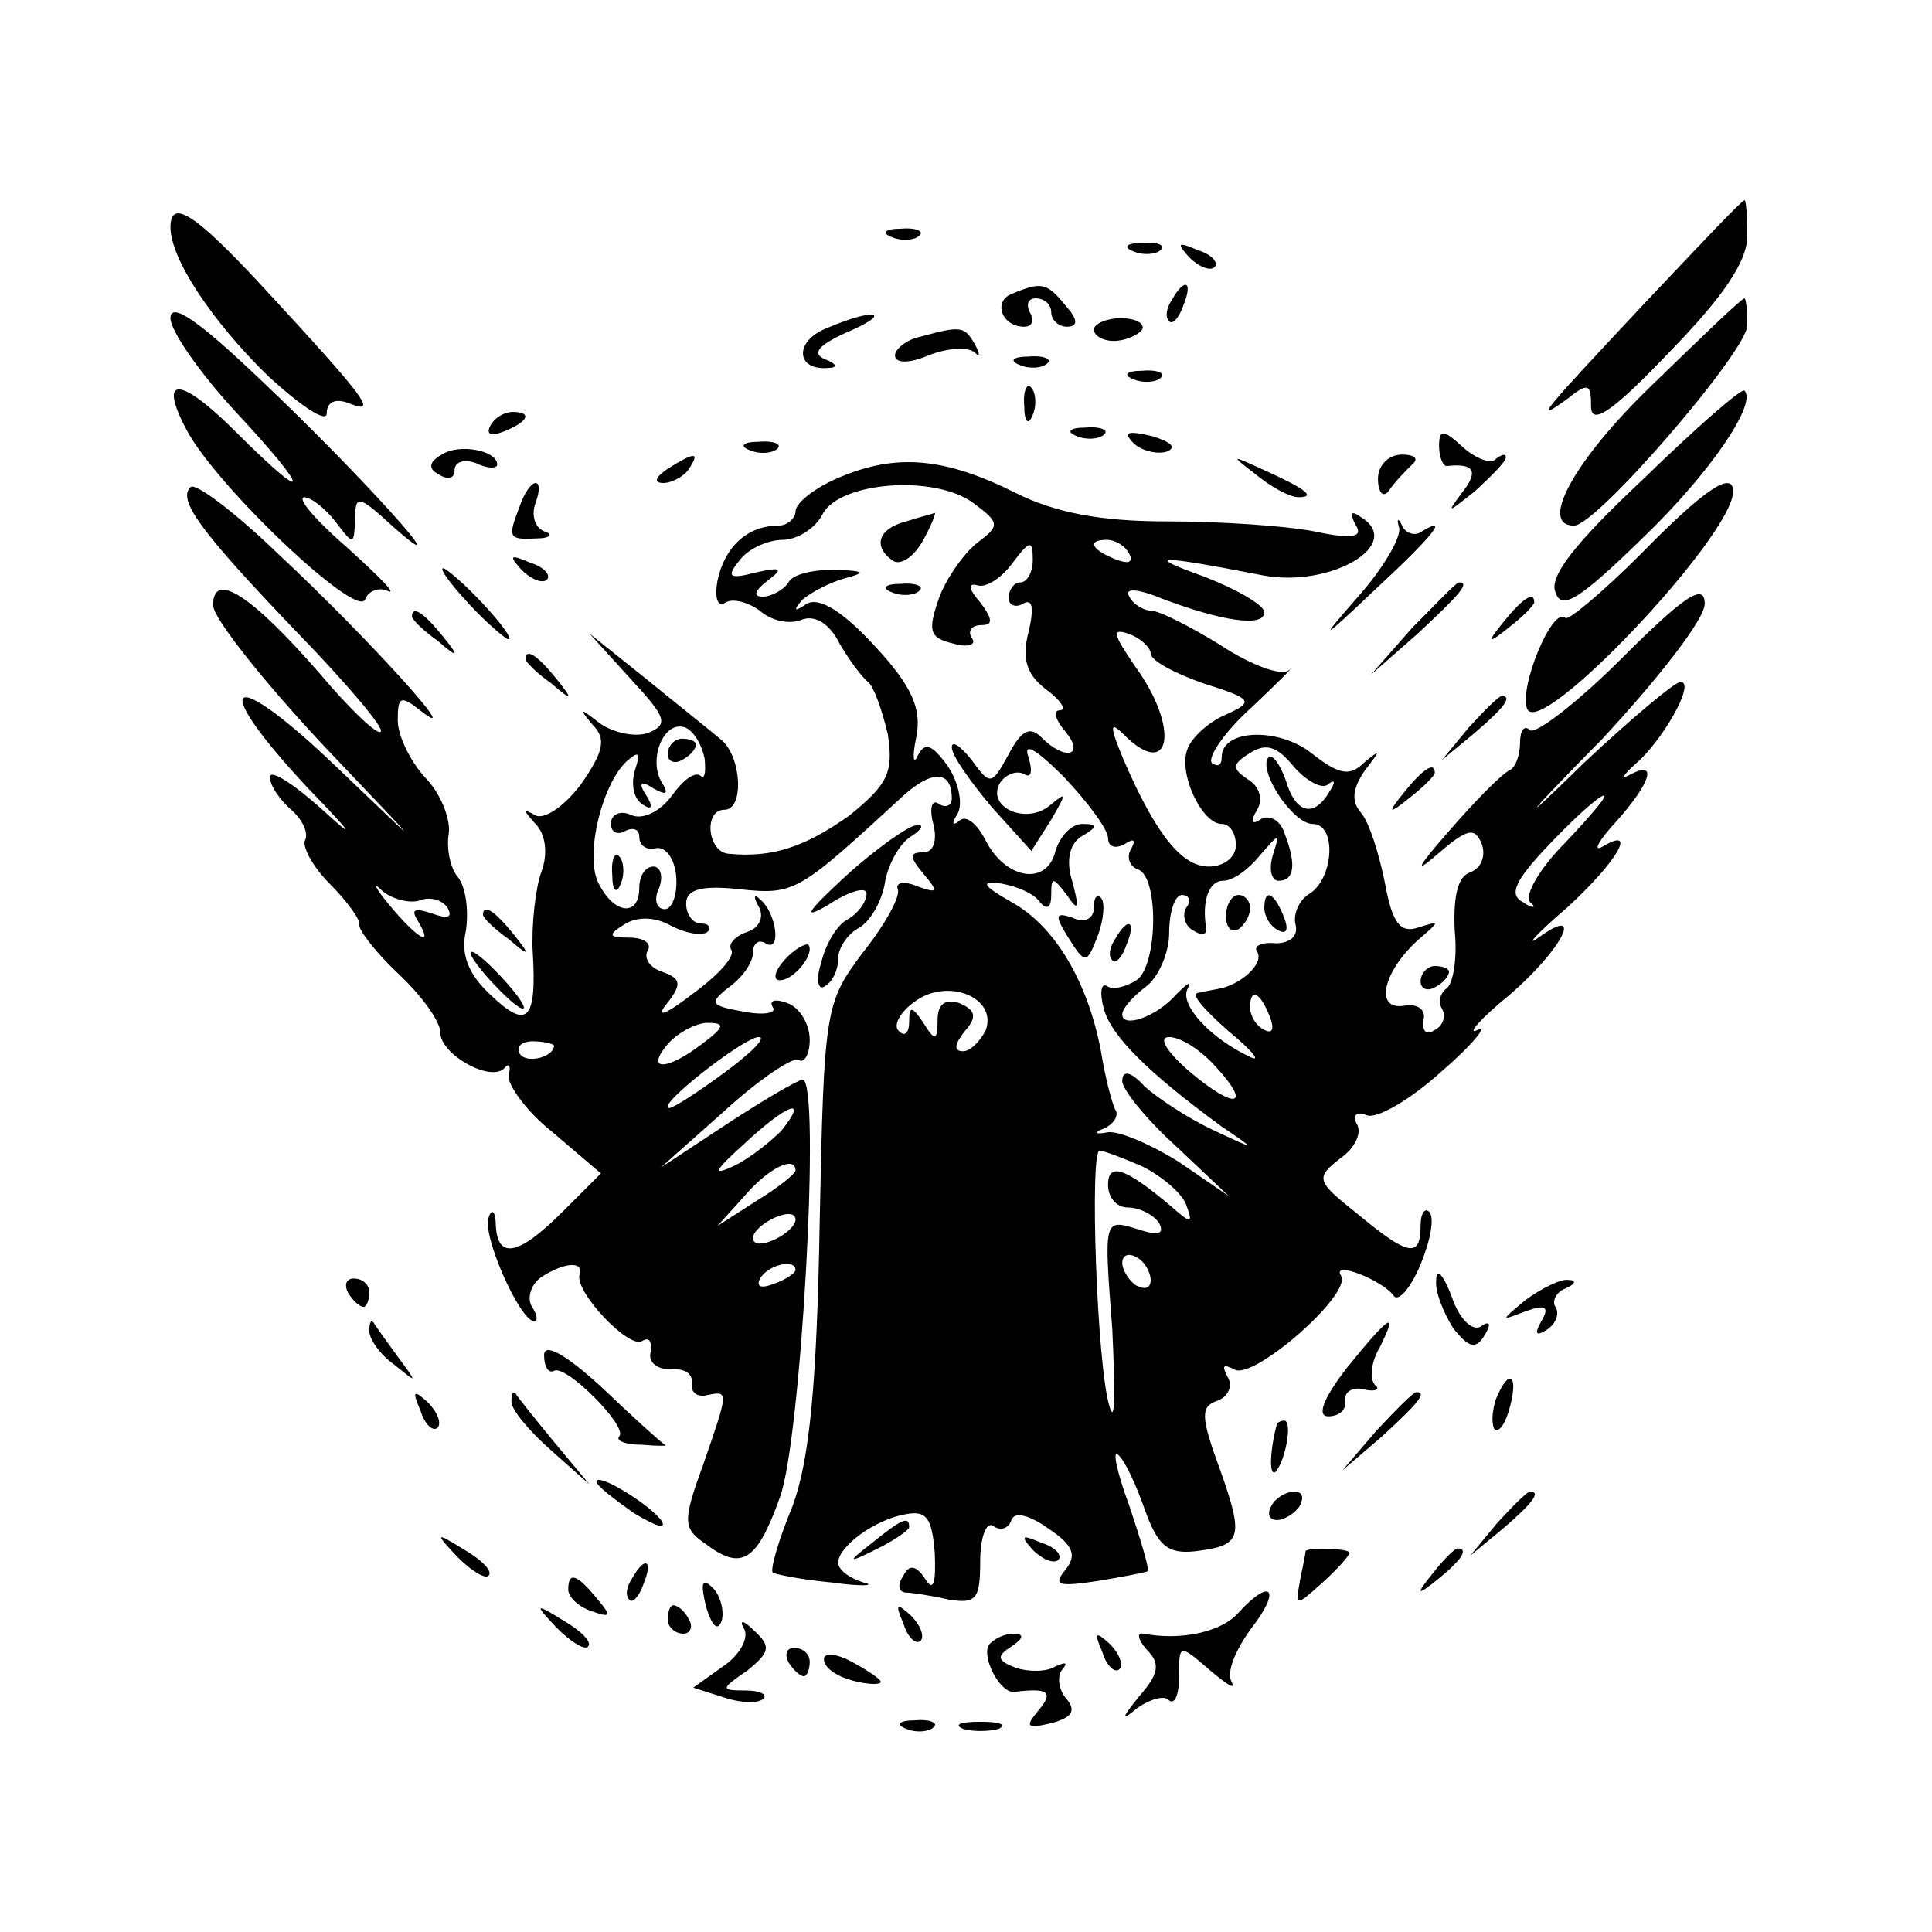 <?xml version="1.0" standalone="no"?>
<!DOCTYPE svg PUBLIC "-//W3C//DTD SVG 20010904//EN"
 "http://www.w3.org/TR/2001/REC-SVG-20010904/DTD/svg10.dtd">
<svg version="1.0" xmlns="http://www.w3.org/2000/svg"
 width="136pt" height="136pt" viewBox="0 0 136 136"
 preserveAspectRatio="xMidYMid meet">
<g transform="translate(0,136) scale(0.1,-0.1)"
fill="#000000" stroke="none">
<path d="M1160 1149 c-75 -80 -82 -88 -57 -70 15 12 17 11 17 -5 0 -14 15 -4
55 38 38 39 55 64 55 82 0 14 -1 26 -2 25 -2 0 -32 -32 -68 -70z"/>
<path d="M120 1200 c0 -22 29 -66 69 -105 23 -21 41 -33 41 -26 0 8 6 11 16 7
20 -8 13 2 -60 81 -48 52 -66 64 -66 43z"/>
<path d="M628 1193 c7 -3 16 -2 19 1 4 3 -2 6 -13 5 -11 0 -14 -3 -6 -6z"/>
<path d="M798 1183 c7 -3 16 -2 19 1 4 3 -2 6 -13 5 -11 0 -14 -3 -6 -6z"/>
<path d="M837 1179 c7 -7 15 -10 18 -7 3 3 -2 9 -12 12 -14 6 -15 5 -6 -5z"/>
<path d="M712 1153 c-13 -5 -7 -23 9 -23 6 0 7 5 4 10 -3 6 -1 10 4 10 6 0 11
-4 11 -10 0 -5 5 -10 11 -10 8 0 8 5 -1 15 -13 16 -17 17 -38 8z"/>
<path d="M825 1149 c-4 -6 -5 -12 -2 -15 2 -3 7 2 10 11 7 17 1 20 -8 4z"/>
<path d="M120 1136 c0 -9 21 -39 46 -66 54 -58 53 -67 0 -14 -39 39 -55 40
-35 2 20 -39 120 -134 126 -120 2 6 10 9 16 6 7 -3 -6 10 -28 30 -22 19 -36
35 -31 36 5 0 15 -8 22 -17 13 -17 13 -17 14 1 0 18 2 18 27 -5 51 -45 -26 40
-95 105 -42 40 -62 54 -62 42z"/>
<path d="M1163 1089 c-55 -53 -80 -99 -55 -99 16 0 122 123 122 141 0 11 -1
19 -2 19 -2 0 -31 -28 -65 -61z"/>
<path d="M582 1129 c-23 -9 -22 -30 1 -28 7 0 6 3 -2 6 -10 4 -5 10 15 19 33
14 21 18 -14 3z"/>
<path d="M770 1128 c0 -4 6 -8 14 -8 8 0 17 4 20 8 2 4 -4 8 -15 8 -10 0 -19
-4 -19 -8z"/>
<path d="M648 1123 c-10 -2 -18 -9 -18 -13 0 -6 10 -6 24 0 13 5 27 6 32 2 4
-4 4 -1 0 6 -7 12 -9 13 -38 5z"/>
<path d="M718 1103 c7 -3 16 -2 19 1 4 3 -2 6 -13 5 -11 0 -14 -3 -6 -6z"/>
<path d="M798 1093 c7 -3 16 -2 19 1 4 3 -2 6 -13 5 -11 0 -14 -3 -6 -6z"/>
<path d="M721 1074 c0 -11 3 -14 6 -6 3 7 2 16 -1 19 -3 4 -6 -2 -5 -13z"/>
<path d="M1157 1023 c-48 -45 -67 -69 -62 -80 4 -13 17 -5 61 38 48 46 81 95
72 104 -2 2 -34 -26 -71 -62z"/>
<path d="M345 1060 c-3 -6 1 -7 9 -4 18 7 21 14 7 14 -6 0 -13 -4 -16 -10z"/>
<path d="M758 1053 c7 -3 16 -2 19 1 4 3 -2 6 -13 5 -11 0 -14 -3 -6 -6z"/>
<path d="M798 1048 c5 -5 16 -8 23 -6 8 3 3 7 -10 11 -17 4 -21 3 -13 -5z"/>
<path d="M1013 1046 c0 -8 3 -15 6 -14 19 2 22 -4 10 -19 -11 -15 -10 -14 9 1
12 11 22 21 22 24 0 3 -3 2 -7 -1 -3 -4 -14 0 -23 8 -14 13 -17 13 -17 1z"/>
<path d="M311 1040 c-9 -5 -10 -10 -2 -14 6 -4 11 -3 11 3 0 6 7 8 15 5 8 -4
15 -4 15 -1 0 10 -27 15 -39 7z"/>
<path d="M528 1043 c7 -3 16 -2 19 1 4 3 -2 6 -13 5 -11 0 -14 -3 -6 -6z"/>
<path d="M470 1030 c-9 -6 -10 -10 -3 -10 6 0 15 5 18 10 8 12 4 12 -15 0z"/>
<path d="M591 1024 c-17 -7 -31 -18 -31 -24 0 -5 -6 -10 -12 -10 -22 0 -38
-15 -43 -39 -2 -12 0 -19 6 -15 5 3 16 0 24 -6 8 -7 21 -10 30 -6 9 3 19 -3
26 -17 7 -12 16 -24 20 -27 4 -3 10 -20 14 -37 4 -27 0 -35 -27 -57 -31 -22
-54 -30 -85 -27 -15 1 -18 31 -3 31 14 0 12 37 -2 49 -7 6 -31 25 -53 43 l-40
32 29 -32 c25 -27 27 -32 12 -38 -9 -3 -24 0 -34 7 -14 11 -15 11 -5 -1 10
-10 8 -19 -8 -42 -12 -16 -26 -25 -32 -22 -9 5 -9 4 0 -6 7 -7 9 -21 4 -34 -4
-11 -7 -37 -6 -56 3 -49 -4 -55 -30 -30 -15 14 -21 28 -17 45 2 14 0 31 -6 38
-5 6 -8 20 -6 31 1 10 -6 28 -17 39 -10 11 -19 29 -19 40 0 17 2 18 17 6 31
-24 -40 54 -100 110 -31 30 -60 52 -63 48 -9 -9 7 -31 75 -102 35 -36 62 -68
59 -70 -2 -3 -22 16 -43 41 -47 54 -75 73 -75 48 0 -9 35 -53 77 -98 74 -78
75 -78 10 -16 -76 73 -92 62 -20 -15 31 -32 35 -38 10 -15 -20 18 -37 29 -37
23 0 -6 7 -16 15 -23 8 -7 12 -16 10 -21 -3 -4 5 -19 17 -31 13 -13 22 -26 21
-29 -1 -3 11 -19 27 -34 17 -16 30 -34 30 -42 0 -15 35 -35 45 -25 3 4 5 2 3
-5 -1 -6 12 -25 31 -40 l34 -29 -27 -27 c-31 -31 -46 -34 -47 -9 0 9 -3 12 -5
5 -5 -12 22 -73 32 -73 3 0 2 5 -2 11 -3 6 0 15 7 20 17 11 30 11 27 2 -4 -12
35 -53 44 -47 5 3 7 0 6 -8 -2 -7 5 -12 14 -12 10 1 16 -3 15 -10 -1 -6 4 -10
11 -8 15 3 15 3 -3 -49 -15 -41 -14 -45 2 -56 25 -19 36 -12 52 33 15 40 29
294 16 294 -3 0 -27 -14 -53 -31 l-47 -31 45 40 c24 22 48 38 52 36 4 -3 8 4
8 14 0 11 -7 23 -16 26 -8 3 -13 2 -10 -3 3 -4 -6 -6 -21 -3 -23 4 -24 6 -10
17 10 7 17 18 17 24 0 7 4 10 9 7 11 -7 8 21 -4 31 -4 4 -5 2 -1 -5 4 -7 1
-15 -8 -18 -9 -3 -14 -9 -11 -13 2 -5 -10 -18 -28 -31 -18 -14 -26 -17 -18 -7
11 14 11 18 -3 23 -9 3 -13 10 -10 15 3 5 -3 9 -13 9 -15 0 -15 2 -4 9 9 6 22
6 34 -1 10 -5 21 -7 25 -4 3 3 1 6 -5 6 -5 0 -10 6 -10 14 0 10 11 13 38 10
39 -4 41 -2 115 66 20 18 34 18 34 -2 0 -5 -4 -7 -9 -4 -5 4 -7 -3 -4 -14 3
-12 0 -20 -7 -20 -10 0 -10 -3 0 -15 11 -13 10 -14 -4 -9 -9 4 -16 3 -14 -2 2
-5 -9 -25 -25 -45 -26 -35 -27 -39 -30 -190 -2 -113 -7 -166 -19 -199 -10 -24
-16 -45 -14 -47 1 -1 20 -5 42 -7 21 -3 31 -2 22 0 -10 3 -18 9 -18 14 0 11
25 30 47 34 15 3 19 -2 21 -27 1 -22 -1 -28 -7 -18 -6 9 -11 10 -15 2 -4 -6
-4 -11 1 -12 4 0 18 -2 31 -5 19 -3 22 0 22 27 0 16 4 28 9 25 5 -4 11 -2 13
4 2 6 12 4 26 -6 18 -12 20 -19 12 -29 -9 -11 -5 -12 22 -8 18 3 34 6 36 7 1
2 -5 22 -13 46 -9 24 -12 40 -8 36 5 -4 13 -22 19 -39 9 -25 16 -31 35 -29 33
4 35 9 18 57 -14 38 -14 45 -2 49 8 3 11 11 7 17 -4 8 -3 9 5 5 13 -8 83 53
75 66 -7 11 29 -3 37 -14 3 -5 12 5 19 22 7 17 10 33 6 37 -3 3 -6 -1 -6 -10
0 -23 -9 -21 -45 9 -29 23 -29 25 -11 39 10 7 15 18 11 24 -3 6 0 9 7 6 7 -3
31 11 53 31 22 19 33 33 25 29 -8 -4 2 8 23 25 37 32 53 64 20 40 -10 -7 -1 3
20 21 36 33 50 58 25 43 -7 -4 -3 4 10 18 24 27 29 43 10 33 -7 -4 -6 -1 3 7
19 16 43 58 32 58 -4 0 -35 -26 -68 -57 -47 -46 -45 -42 13 17 39 42 72 84 72
95 0 15 -14 6 -58 -38 -32 -32 -61 -54 -65 -51 -4 4 -7 0 -7 -9 0 -8 -3 -17
-7 -19 -5 -2 -24 -21 -43 -43 -22 -25 -25 -31 -9 -17 22 19 27 20 32 8 3 -8 0
-17 -8 -20 -9 -3 -12 -17 -11 -41 2 -19 -1 -38 -6 -41 -4 -3 -6 -9 -3 -14 3
-5 1 -12 -5 -15 -6 -4 -9 -1 -8 7 2 7 -4 12 -14 10 -21 -3 -14 25 11 47 15 13
15 13 -1 8 -12 -4 -18 3 -23 31 -4 20 -11 43 -17 50 -7 8 -6 17 3 30 11 14 11
15 -1 5 -10 -10 -18 -8 -37 7 -23 18 -63 17 -63 -3 0 -6 -3 -7 -7 -4 -3 4 9
22 28 39 19 18 31 30 26 26 -5 -4 -27 4 -48 18 -21 13 -43 24 -48 24 -5 0 -13
4 -16 10 -4 6 5 6 22 -1 42 -16 73 -21 73 -10 0 5 -19 16 -42 25 -42 15 -36
16 41 1 48 -9 100 22 69 41 -7 5 -8 3 -4 -5 6 -9 -1 -11 -29 -5 -21 4 -67 7
-104 7 -46 0 -78 6 -106 20 -50 25 -84 28 -124 11z m94 -18 c19 -14 19 -16 3
-28 -9 -7 -22 -25 -27 -39 -8 -23 -7 -28 10 -32 10 -3 17 -1 13 4 -3 5 0 9 7
9 8 0 8 4 -1 16 -8 9 -9 14 -2 12 6 -2 17 5 25 16 12 16 14 16 14 2 0 -9 -4
-16 -9 -16 -4 0 -8 -5 -8 -11 0 -5 5 -7 10 -4 7 4 8 -3 4 -20 -5 -19 -1 -30
12 -40 11 -8 15 -15 10 -15 -5 0 -3 -7 4 -15 14 -17 0 -21 -17 -4 -8 8 -14 5
-23 -12 -12 -22 -13 -22 -26 -4 -8 10 -14 14 -14 9 0 -6 13 -24 28 -42 l28
-31 14 22 c11 19 11 20 -1 10 -17 -14 -45 -1 -35 16 4 6 12 9 17 6 5 -3 6 2 3
12 -4 11 5 6 25 -14 17 -18 31 -37 31 -43 0 -6 5 -8 12 -4 6 4 8 3 4 -4 -3 -5
-1 -12 5 -14 15 -5 14 -68 -1 -78 -8 -5 -17 -7 -21 -4 -4 2 -5 -5 -2 -16 5
-19 31 -45 83 -83 25 -17 25 -17 -7 -2 -17 8 -38 22 -47 30 -10 11 -16 12 -16
4 0 -6 17 -27 38 -46 l37 -35 -35 24 c-19 12 -42 22 -50 21 -10 -2 -10 0 -2 3
6 3 10 9 7 13 -2 4 -7 22 -10 41 -9 48 -32 88 -63 105 -21 12 -22 15 -7 13 11
-2 23 -7 27 -13 5 -6 8 -4 8 5 0 13 1 13 11 0 8 -12 9 -10 4 9 -5 15 -2 27 6
32 12 7 12 9 1 9 -8 0 -16 -9 -19 -19 -6 -25 -35 -20 -49 7 -6 12 -14 19 -19
14 -5 -4 -5 -1 -1 5 4 7 1 22 -7 34 -11 15 -16 17 -21 7 -3 -7 -4 -1 -1 13 4
20 -3 36 -29 64 -22 24 -39 35 -48 30 -9 -6 -10 -5 -3 3 6 5 19 12 30 15 15 4
14 5 -7 6 -15 0 -30 -3 -33 -9 -3 -5 -12 -10 -18 -10 -7 0 -6 4 3 11 12 9 10
10 -8 6 -19 -5 -21 -3 -11 9 6 8 20 14 30 14 10 0 23 8 28 18 12 23 79 28 106
8z m110 -36 c3 -6 -1 -7 -9 -4 -18 7 -21 14 -7 14 6 0 13 -4 16 -10z m15 -70
c0 -5 17 -14 37 -21 35 -11 36 -13 16 -22 -12 -5 -24 -16 -27 -24 -7 -17 10
-53 24 -53 6 0 10 -7 10 -15 0 -8 -8 -15 -19 -15 -19 0 -37 22 -60 75 -10 24
-10 28 0 18 33 -33 40 4 8 48 -15 22 -17 27 -5 23 9 -3 16 -10 16 -14z m-314
-74 c1 -10 0 -15 -3 -12 -4 3 -12 -3 -20 -14 -8 -11 -20 -17 -28 -14 -8 4 -15
1 -15 -6 0 -6 5 -8 10 -5 6 3 10 1 10 -4 0 -6 5 -10 12 -8 7 1 13 -8 14 -20 1
-13 -3 -23 -8 -23 -6 0 -8 7 -4 15 3 8 1 15 -4 15 -6 0 -10 -7 -10 -15 0 -20
-17 -19 -28 2 -11 18 1 70 19 87 9 8 10 6 6 -6 -3 -10 -1 -20 5 -24 7 -5 8 -2
3 6 -6 9 -4 11 5 5 9 -5 11 -4 6 4 -10 16 1 44 16 39 6 -2 12 -12 14 -22z
m439 -18 c5 4 5 1 1 -5 -11 -19 -24 -16 -31 8 -4 11 -9 18 -12 16 -8 -9 17
-47 31 -47 17 0 15 -38 -2 -49 -7 -4 -12 -14 -10 -22 2 -8 -4 -13 -14 -13 -10
1 -16 -2 -13 -6 5 -8 -11 -23 -27 -26 -5 -1 -11 -2 -15 -3 -5 -1 6 -13 22 -27
17 -14 23 -22 15 -18 -28 13 -50 37 -44 48 3 6 0 4 -8 -4 -14 -16 -38 -24 -38
-14 0 4 7 12 16 19 9 6 17 24 17 38 0 15 4 27 9 27 5 0 7 -4 3 -9 -3 -5 -1
-13 5 -16 6 -4 10 -3 9 2 -3 19 2 33 12 33 7 0 18 8 26 18 14 16 14 16 9 0 -3
-10 -1 -18 4 -18 11 0 13 11 4 34 -3 9 -11 13 -17 9 -6 -4 -7 -1 -2 7 4 7 2
16 -6 21 -12 8 -12 11 1 19 11 7 19 5 31 -10 9 -10 20 -16 24 -12z m167 -41
c-18 -18 -29 -37 -25 -42 5 -4 2 -5 -5 0 -10 5 -6 15 19 41 18 19 35 34 38 34
3 0 -10 -15 -27 -33z m-807 -41 c7 3 16 1 20 -5 4 -7 0 -8 -11 -4 -12 4 -15 3
-10 -5 12 -20 0 -13 -20 11 -10 12 -12 17 -5 10 7 -6 19 -9 26 -7z m399 -91
c-4 -8 -11 -15 -16 -15 -7 0 -6 5 1 14 9 10 8 15 -4 20 -10 3 -15 -1 -15 -12
0 -15 -2 -15 -10 -2 -8 12 -10 12 -10 1 0 -8 -3 -11 -7 -7 -5 4 1 14 11 21 23
17 58 3 50 -20z m200 9 c3 -8 2 -12 -4 -9 -6 3 -10 10 -10 16 0 14 7 11 14 -7z
m-400 -19 c-25 -19 -40 -19 -24 0 7 8 20 15 28 15 13 0 12 -3 -4 -15z m-104
-1 c0 -8 -19 -13 -24 -6 -3 5 1 9 9 9 8 0 15 -2 15 -3z m120 -19 c-19 -14 -36
-25 -39 -25 -10 1 53 50 63 50 6 0 -5 -11 -24 -25z m345 5 c27 -29 15 -32 -18
-4 -16 14 -22 24 -14 24 8 0 22 -9 32 -20z m-305 -46 c-8 -8 -23 -20 -34 -25
-15 -7 -13 -3 7 15 31 29 47 35 27 10z m254 -25 c14 -7 28 -19 31 -27 5 -14 4
-14 -12 0 -31 26 -43 30 -43 14 0 -9 6 -16 14 -16 8 0 18 -5 22 -11 4 -8 -1
-9 -16 -4 -23 7 -23 7 -17 -71 2 -44 2 -68 -2 -54 -9 29 -14 180 -7 180 3 0
16 -5 30 -11z m-244 -3 c0 -2 -12 -12 -27 -21 l-28 -18 19 21 c17 20 36 29 36
18z m-10 -46 c-8 -5 -17 -7 -19 -4 -3 3 1 9 9 14 8 5 17 7 19 4 3 -3 -1 -9 -9
-14z m260 -31 c0 -6 -4 -7 -10 -4 -5 3 -10 11 -10 16 0 6 5 7 10 4 6 -3 10
-11 10 -16z m-250 7 c0 -2 -7 -7 -16 -10 -8 -3 -12 -2 -9 4 6 10 25 14 25 6z"/>
<path d="M638 993 c-20 -5 -24 -18 -9 -28 6 -3 15 4 21 15 6 11 9 19 8 19 -2
-1 -11 -3 -20 -6z"/>
<path d="M628 943 c7 -3 16 -2 19 1 4 3 -2 6 -13 5 -11 0 -14 -3 -6 -6z"/>
<path d="M770 721 c0 -8 -7 -11 -15 -7 -12 4 -13 2 -3 -14 12 -19 13 -19 21 2
4 11 5 23 2 26 -3 3 -5 0 -5 -7z"/>
<path d="M785 699 c-4 -6 -5 -12 -2 -15 2 -3 7 2 10 11 7 17 1 20 -8 4z"/>
<path d="M470 829 c0 -5 5 -7 10 -4 6 3 10 8 10 11 0 2 -4 4 -10 4 -5 0 -10
-5 -10 -11z"/>
<path d="M431 744 c0 -11 3 -14 6 -6 3 7 2 16 -1 19 -3 4 -6 -2 -5 -13z"/>
<path d="M863 715 c0 -8 4 -12 9 -9 4 3 8 9 8 15 0 5 -4 9 -8 9 -5 0 -9 -7 -9
-15z"/>
<path d="M890 721 c0 -6 4 -13 10 -16 6 -3 7 1 4 9 -7 18 -14 21 -14 7z"/>
<path d="M884 1026 c11 -9 24 -16 30 -16 12 0 7 5 -24 19 -24 11 -24 11 -6 -3z"/>
<path d="M970 1023 c0 -10 4 -14 8 -8 4 6 11 13 16 18 5 4 2 7 -7 7 -10 0 -17
-8 -17 -17z"/>
<path d="M366 1004 c-9 -23 -8 -24 12 -23 9 0 12 3 5 5 -7 3 -9 12 -6 20 3 8
3 14 0 14 -3 0 -8 -7 -11 -16z"/>
<path d="M1155 970 c-27 -27 -51 -47 -53 -45 -9 9 -33 -49 -27 -64 9 -22 145
122 145 153 0 15 -20 2 -65 -44z"/>
<path d="M985 988 c1 -7 -12 -29 -29 -48 -28 -32 -27 -32 12 5 40 37 53 53 33
41 -5 -4 -12 -1 -14 4 -3 6 -4 5 -2 -2z"/>
<path d="M367 959 c7 -7 15 -10 18 -7 3 3 -2 9 -12 12 -14 6 -15 5 -6 -5z"/>
<path d="M330 935 c13 -14 26 -25 28 -25 3 0 -5 11 -18 25 -13 14 -26 25 -28
25 -3 0 5 -11 18 -25z"/>
<path d="M994 918 l-29 -33 33 29 c30 28 37 36 29 36 -2 0 -16 -15 -33 -32z"/>
<path d="M1059 923 c-13 -16 -12 -17 4 -4 9 7 17 15 17 17 0 8 -8 3 -21 -13z"/>
<path d="M290 926 c0 -2 8 -10 18 -17 15 -13 16 -12 3 4 -13 16 -21 21 -21 13z"/>
<path d="M370 896 c0 -2 8 -10 18 -17 15 -13 16 -12 3 4 -13 16 -21 21 -21 13z"/>
<path d="M1034 848 l-19 -23 23 19 c21 18 27 26 19 26 -2 0 -12 -10 -23 -22z"/>
<path d="M989 803 c-13 -16 -12 -17 4 -4 9 7 17 15 17 17 0 8 -8 3 -21 -13z"/>
<path d="M595 743 c-27 -25 -31 -31 -12 -20 15 10 27 13 27 8 0 -6 -6 -14 -13
-18 -8 -4 -16 -18 -19 -31 -4 -12 -2 -20 3 -16 5 3 9 11 9 19 0 8 7 18 15 22
8 5 16 19 18 32 2 12 10 27 18 32 8 5 10 9 4 8 -5 0 -28 -16 -50 -36z"/>
<path d="M340 716 c0 -2 8 -10 18 -17 15 -13 16 -12 3 4 -13 16 -21 21 -21 13z"/>
<path d="M552 684 c-7 -8 -8 -14 -3 -14 10 0 25 19 20 25 -2 1 -10 -3 -17 -11z"/>
<path d="M345 670 c10 -11 20 -20 23 -20 3 0 -3 9 -13 20 -10 11 -20 20 -23
20 -3 0 3 -9 13 -20z"/>
<path d="M1000 669 c0 -5 5 -7 10 -4 6 3 10 8 10 11 0 2 -4 4 -10 4 -5 0 -10
-5 -10 -11z"/>
<path d="M1011 459 c-1 -8 5 -23 12 -34 11 -14 16 -15 22 -5 5 8 4 11 -3 6 -6
-3 -15 6 -20 21 -6 16 -11 21 -11 12z"/>
<path d="M245 450 c3 -5 8 -10 11 -10 2 0 4 5 4 10 0 6 -5 10 -11 10 -5 0 -7
-4 -4 -10z"/>
<path d="M1074 445 c-18 -15 -18 -15 0 -8 14 5 17 3 11 -7 -5 -9 -4 -11 4 -6
6 4 9 11 6 16 -3 4 1 11 7 13 7 3 8 6 2 6 -5 1 -19 -6 -30 -14z"/>
<path d="M260 423 c0 -6 8 -17 18 -24 16 -13 16 -13 2 6 -8 11 -16 22 -17 24
-2 2 -3 0 -3 -6z"/>
<path d="M948 397 c-17 -22 -21 -34 -13 -34 8 0 13 5 12 11 -1 6 5 10 13 8 8
-2 12 0 8 3 -4 4 -3 16 3 26 14 28 7 23 -23 -14z"/>
<path d="M383 406 c0 -8 3 -13 7 -11 8 5 52 -39 46 -46 -3 -3 4 -6 16 -6 11
-1 19 -1 16 0 -2 1 -22 19 -44 40 -26 24 -41 32 -41 23z"/>
<path d="M1053 375 c-3 -9 -3 -18 -1 -21 3 -3 8 4 11 16 6 23 -1 27 -10 5z"/>
<path d="M296 367 c3 -10 9 -15 12 -12 3 3 0 11 -7 18 -10 9 -11 8 -5 -6z"/>
<path d="M360 373 c0 -5 12 -20 28 -34 l27 -24 -25 30 c-14 17 -26 32 -27 34
-2 2 -3 0 -3 -6z"/>
<path d="M969 353 l-24 -28 28 24 c25 23 32 31 24 31 -2 0 -14 -12 -28 -27z"/>
<path d="M899 358 c-5 -18 -6 -38 -1 -34 7 8 12 36 6 36 -2 0 -4 -1 -5 -2z"/>
<path d="M420 317 c0 -3 12 -12 26 -22 15 -9 23 -12 20 -6 -7 11 -46 35 -46
28z"/>
<path d="M895 300 c-3 -5 -2 -10 4 -10 5 0 13 5 16 10 3 6 2 10 -4 10 -5 0
-13 -4 -16 -10z"/>
<path d="M1054 288 l-19 -23 23 19 c21 18 27 26 19 26 -2 0 -12 -10 -23 -22z"/>
<path d="M614 274 c-18 -14 -18 -15 4 -4 12 6 22 13 22 15 0 8 -5 6 -26 -11z"/>
<path d="M322 264 c10 -10 20 -16 22 -13 3 3 -5 11 -17 18 -21 13 -21 12 -5
-5z"/>
<path d="M727 269 c7 -7 15 -10 18 -7 3 3 -2 9 -12 12 -14 6 -15 5 -6 -5z"/>
<path d="M919 268 c0 -2 -2 -11 -4 -21 -3 -18 -3 -18 16 -1 10 9 19 19 19 21
0 3 -30 4 -31 1z"/>
<path d="M1009 253 c-13 -16 -12 -17 4 -4 16 13 21 21 13 21 -2 0 -10 -8 -17
-17z"/>
<path d="M445 249 c-4 -6 -5 -12 -2 -15 2 -3 7 2 10 11 7 17 1 20 -8 4z"/>
<path d="M400 241 c0 -5 7 -12 16 -15 14 -5 15 -4 4 9 -14 17 -20 19 -20 6z"/>
<path d="M497 229 c4 -13 8 -18 11 -10 2 7 -1 18 -6 23 -8 8 -9 4 -5 -13z"/>
<path d="M872 225 c-12 -14 -41 -20 -67 -15 -5 1 -4 -4 2 -11 10 -10 9 -17 -5
-33 -13 -16 -13 -18 -1 -8 9 6 19 9 22 5 4 -3 7 4 7 17 0 23 0 23 22 4 12 -10
18 -14 15 -8 -4 7 3 23 14 38 21 27 14 36 -9 11z"/>
<path d="M392 214 c10 -10 20 -16 22 -13 3 3 -5 11 -17 18 -21 13 -21 12 -5
-5z"/>
<path d="M470 220 c0 -5 5 -10 11 -10 5 0 7 5 4 10 -3 6 -8 10 -11 10 -2 0 -4
-4 -4 -10z"/>
<path d="M636 217 c3 -10 9 -15 12 -12 3 3 0 11 -7 18 -10 9 -11 8 -5 -6z"/>
<path d="M524 213 c3 -6 -3 -18 -15 -26 l-21 -15 22 -7 c12 -4 24 -4 27 -1 4
3 -2 6 -12 6 -18 0 -18 1 1 14 16 13 17 17 5 28 -8 8 -11 8 -7 1z"/>
<path d="M696 202 c-5 -9 8 -34 18 -33 24 3 28 0 17 -13 -10 -12 -8 -13 9 -9
15 4 18 9 10 18 -5 6 -6 16 -2 20 4 5 2 5 -5 2 -6 -4 -19 -4 -28 -1 -13 5 -14
8 -3 15 9 6 9 9 1 9 -6 0 -14 -4 -17 -8z"/>
<path d="M776 197 c3 -10 9 -15 12 -12 3 3 0 11 -7 18 -10 9 -11 8 -5 -6z"/>
<path d="M555 190 c3 -5 8 -10 11 -10 2 0 4 5 4 10 0 6 -5 10 -11 10 -5 0 -7
-4 -4 -10z"/>
<path d="M580 192 c0 -6 9 -12 20 -15 11 -3 20 -3 20 -1 0 2 -9 8 -20 14 -11
6 -20 7 -20 2z"/>
<path d="M638 143 c7 -3 16 -2 19 1 4 3 -2 6 -13 5 -11 0 -14 -3 -6 -6z"/>
<path d="M678 143 c6 -2 18 -2 25 0 6 3 1 5 -13 5 -14 0 -19 -2 -12 -5z"/>
</g>
</svg>
